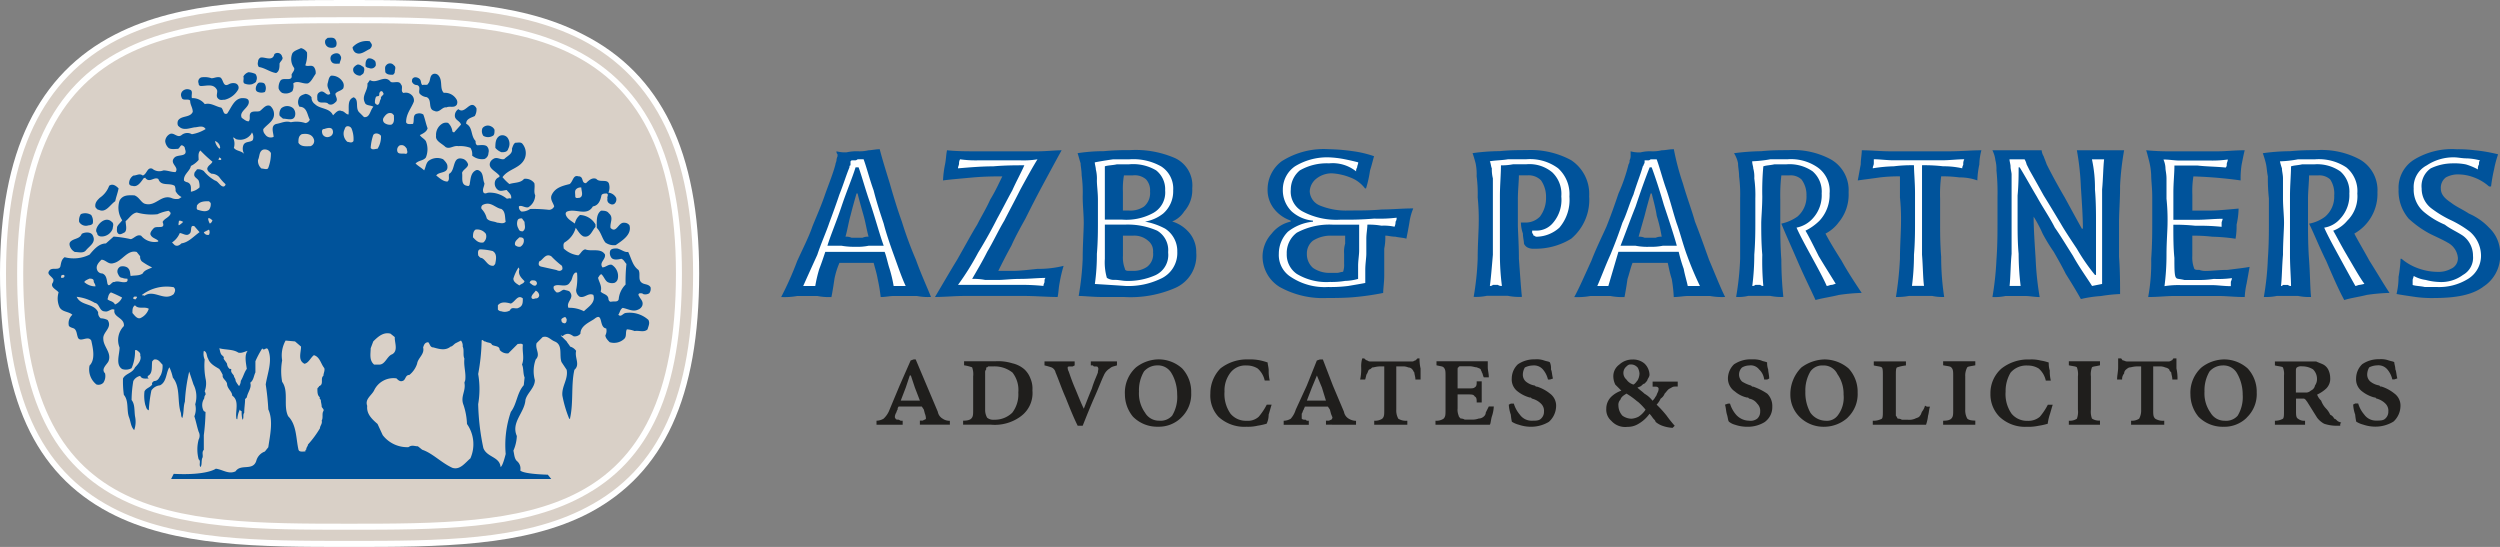 <svg xmlns="http://www.w3.org/2000/svg" width="238.869" height="52.26" viewBox="0 0 238.869 52.26"><rect x="0" y="0" width="238.869" height="52.26" fill="#808080" stroke="none"/><defs><style>.a{fill:#fff;}.b{fill:#00539b;}.c{fill:#1f1e1c;}.d{fill:#d9d0c7;}</style></defs><g transform="translate(74.639 14.259)"><g transform="translate(1.633 0.48)"><path class="a" d="M305.712,1014.781l-.48-.1h-1.056l-.384.1v-.288a19.543,19.543,0,0,0-.768-2.977l-.288-.1h-2.3a26.039,26.039,0,0,0-2.689.1c-.288.96-.672,2.017-.864,2.977l-.1.192h-1.345l-.48.1.192-.576c.768-1.537,1.825-4.13,2.5-5.955.576-1.633,1.44-3.938,1.921-5.282,0-.1.1-.288.1-.384v-.288l.1-.192h.288a4.147,4.147,0,0,1,.48-.1h.576l.288-.1.1.288a20.958,20.958,0,0,1,.672,2.209c.384,1.345.864,2.881,1.248,3.938a52.656,52.656,0,0,0,2.113,5.859Zm-3.073-4.514c-.576-1.921-1.537-4.8-2.017-6.531l-.384.96c-.672,1.729-1.537,4.034-2.017,5.571h4.418Zm16.327,2.977-.1.384a1.216,1.216,0,0,0-.1.576l-.1.48h-.288c-1.537,0-3.65-.1-4.514-.1s-2.113.1-3.361.1h-.864l.384-.48c.96-1.441,2.785-4.706,3.65-6.435.864-1.441,1.729-3.266,2.4-4.61-1.441.1-3.746.1-5.763.288h-.48l.1-.384c0-.288.1-.576.1-.769l.1-.288h.288c1.152.1,2.4.1,3.746.1,1.056,0,2.3-.1,3.265-.1h.96l-.288.48c-.672,1.153-1.729,3.073-2.5,4.514-.288.48-.48.96-.672,1.345-1.056,1.921-2.113,3.746-2.785,5.09h1.921a34.711,34.711,0,0,0,4.418-.192Zm7.3,1.441a29.147,29.147,0,0,1-2.977-.192H323v-.288a57,57,0,0,0,.288-5.859c0-1.441-.1-2.977-.1-3.938a8.113,8.113,0,0,0-.192-1.825l-.1-.288.288-.1a21.677,21.677,0,0,1,3.361-.288c3.746,0,4.514,1.825,4.514,3.361a3.253,3.253,0,0,1-1.825,2.977,3.038,3.038,0,0,1,2.209,2.881C331.452,1012.765,330.587,1014.686,326.265,1014.686Zm.288-11.621a15.776,15.776,0,0,0-2.017.192v4.418h1.345c2.689,0,3.841-.672,3.841-2.4C329.723,1004.217,329.339,1003.065,326.553,1003.065Zm-.384,5.762a10.453,10.453,0,0,0-1.633.1c0,1.537,0,3.938.1,4.514.288,0,.961.1,1.633.1,2.593,0,3.746-.672,3.746-2.3C330.011,1010.075,329.531,1008.827,326.169,1008.827Zm26.315-1.248v.384a.577.577,0,0,0-.1.384c-.1.192-.1.288-.192.48v.288l-.288-.1a17.061,17.061,0,0,0-2.3-.1c0,.48-.1,1.344-.1,2.4a9.34,9.34,0,0,1-.1,1.536v1.537l-.288.1a19.172,19.172,0,0,1-3.553.384c-2.4,0-5.09-.961-5.09-3.554a3.435,3.435,0,0,1,2.5-3.169,3.124,3.124,0,0,1-2.017-2.977c0-2.017,1.825-3.362,4.61-3.362a9.676,9.676,0,0,1,2.977.48l.288.1-.1.288a.726.726,0,0,1-.1.384,4.139,4.139,0,0,0-.1.48l-.1.384-.384-.288a4.99,4.99,0,0,0-2.4-.672c-2.113,0-3.361.865-3.361,2.209,0,1.152.48,2.5,4.514,2.5,2.5,0,4.13,0,5.282-.1Zm-6.435,1.248c-2.689,0-4.13.865-4.13,2.5,0,1.44,1.44,2.4,3.841,2.4a8.408,8.408,0,0,0,2.305-.288,1.427,1.427,0,0,0,.1-.672v-1.729a4.687,4.687,0,0,0,.1-1.248v-.96Zm19.5,1.153c-.384,0-.672-.1-.672-.384l-.1-.1v-.768l.384.1h.288c.96,0,2.113-.768,2.113-2.977,0-1.825-1.056-2.785-3.073-2.785-.576,0-1.441.1-2.113.1,0,1.633-.1,4.13-.1,5.282,0,1.345,0,4.514.192,5.859l.1.384h-1.921l.1-.384c.192-1.249.288-4.61.288-5.955,0-1.441,0-3.266-.1-4.226a5.449,5.449,0,0,0-.192-1.537l-.1-.384h.384a21.01,21.01,0,0,1,3.458-.288c2.881,0,4.514,1.441,4.514,3.938C369,1008.731,367.275,1009.98,365.546,1009.98Zm16.039,4.8-.577-.1h-1.056l-.288.1-.1-.288a19.535,19.535,0,0,0-.768-2.977l-.192-.1H376.3a24.246,24.246,0,0,0-2.689.1c-.384.96-.672,2.017-.96,2.977v.192h-1.345l-.576.1.288-.576c.768-1.537,1.729-4.13,2.4-5.955.576-1.633,1.44-3.938,1.921-5.282a.578.578,0,0,0,.1-.384c0-.1.1-.192.1-.288v-.192h.288c.192,0,.288-.1.48-.1h.672l.288-.1.1.288c.192.576.384,1.345.672,2.209.385,1.345.865,2.881,1.153,3.938a52.856,52.856,0,0,0,2.209,5.859Zm-3.073-4.514c-.576-1.921-1.537-4.8-2.113-6.531l-.384.96c-.672,1.729-1.44,4.034-2.017,5.571h4.514Zm16.135,4.226h-.48a2.975,2.975,0,0,1-.768.192l-.288.1-.192-.192c-.288-.576-.672-1.344-1.153-2.209-.672-1.248-1.345-2.593-1.729-3.361l-.192-.384.384-.1a2.822,2.822,0,0,0,2.113-2.977c0-1.633-.96-2.5-2.977-2.5a10.788,10.788,0,0,0-1.921.192c-.1,1.632-.1,4.13-.1,5.186v.48c0,1.44,0,4.226.1,5.378l.1.384h-1.824l.1-.384c.192-1.249.288-4.61.288-5.955,0-1.441-.1-3.266-.1-4.226a5.438,5.438,0,0,0-.192-1.537l-.1-.288.288-.1a23.784,23.784,0,0,1,3.362-.288c2.881,0,4.418,1.345,4.418,3.649a3.907,3.907,0,0,1-2.209,3.65c.672,1.249,1.921,3.554,2.785,4.8Zm12.1-12.485-.1.384a2.119,2.119,0,0,0-.1.768l-.1.384-.288-.1a16.964,16.964,0,0,0-3.554-.288v5.09a59.492,59.492,0,0,0,.288,6.051v.48l-.384-.1h-1.057l-.384.1v-.384a59.491,59.491,0,0,0,.288-6.05c0-1.441-.1-3.842-.1-5.186-1.441.1-2.689.192-3.553.288l-.48.1.1-.672c0-.192.1-.384.1-.576v-.288h.288c.96,0,2.593.1,4.226.1,1.537,0,2.977-.1,4.418-.1Zm13.35-.1v.384a46.061,46.061,0,0,0-.288,5.955v5.955l.1.288h-.288c-.288.1-.576.1-.96.192l-.288.1-.1-.192c-1.056-1.633-2.689-4.226-3.553-5.666s-2.017-3.362-2.881-4.9v1.633c0,1.056,0,2.017,0,2.785,0,.672,0,4.034.192,5.955l.1.384-.48-.1h-.961l-.384.1v-.384a57.561,57.561,0,0,0,.288-5.955c0-1.152,0-3.554-.1-4.706a4.45,4.45,0,0,0-.192-1.345l-.1-.48.48.1h1.729v.192a11.256,11.256,0,0,1,.48,1.056c.672,1.153,1.633,2.881,2.977,4.994.768,1.249,1.825,2.881,2.689,4.226v-4.226a42.551,42.551,0,0,0-.288-5.859l-.1-.48.385.1h1.152Zm12.293,11.333-.192.48c0,.192-.1.384-.1.576l-.1.384h-.288c-1.153,0-2.209-.1-3.169-.1-.864,0-2.113,0-3.074.1h-.384l.1-.384c.1-1.249.192-4.61.192-5.955,0-1.441,0-3.361-.1-4.226a6.546,6.546,0,0,0-.192-1.729l-.1-.384h.48c.96,0,2.017.1,3.073.1.96,0,1.633,0,2.977-.1h.384l-.1.384c0,.192-.1.48-.1.672l-.1.384h-.288c-1.729-.192-3.745-.288-4.61-.288,0,1.441,0,3.266-.1,4.61,1.057,0,2.882-.1,4.418-.192h.384l-.1.48a1.429,1.429,0,0,1-.1.576v.384h-.288c-1.44-.1-3.265-.1-4.322-.1a43.04,43.04,0,0,0,.192,4.514,10.482,10.482,0,0,0,1.825.1c.865,0,2.209-.1,3.265-.192Zm12.773,1.249h-.576a2.266,2.266,0,0,1-.769.192l-.288.1-.1-.192c-.288-.576-.769-1.44-1.248-2.3-.672-1.249-1.345-2.5-1.729-3.266l-.1-.384.288-.1a2.807,2.807,0,0,0,2.209-2.977c0-1.633-.96-2.5-3.073-2.5a11.806,11.806,0,0,0-1.921.192c0,1.632-.1,4.034-.1,5.186v.48a47.727,47.727,0,0,0,.192,5.378v.384h-1.729v-.384c.192-1.249.288-4.61.288-5.955,0-1.441,0-3.266-.1-4.226a6.028,6.028,0,0,0-.192-1.537l-.1-.288.384-.1a21.68,21.68,0,0,1,3.362-.288c2.881,0,4.417,1.345,4.417,3.649a3.906,3.906,0,0,1-2.209,3.65,41.175,41.175,0,0,0,2.785,4.8Zm6.339.384a10.26,10.26,0,0,1-2.4-.288l-.288-.1v-.192c0-.192.1-.384.1-.576v-.384l.1-.48.48.288a5.335,5.335,0,0,0,2.209.48c1.345,0,2.977-.384,2.977-2.113,0-1.249-1.153-1.921-2.113-2.4a2.112,2.112,0,0,1-.48-.288.724.724,0,0,1-.384-.192c-1.249-.672-2.689-1.537-2.689-3.553,0-1.536,1.057-3.265,4.13-3.265a8.891,8.891,0,0,1,2.593.288l.288.1-.1.288a1.807,1.807,0,0,0-.192.768l-.1.48-.384-.288a5.007,5.007,0,0,0-2.209-.48c-1.249,0-2.689.384-2.689,2.113,0,1.248,1.056,1.921,2.113,2.5a1.626,1.626,0,0,0,.48.192,2.111,2.111,0,0,0,.48.288c1.056.576,2.593,1.441,2.593,3.361C456.016,1013.533,454.288,1014.878,451.5,1014.878Z" transform="translate(-294.956 -1001.816)"/></g><path class="b" d="M302.079,1014.12H299.87c-.384,0-.768.1-1.248.1a16.07,16.07,0,0,0-.288-1.729c-.1-.576-.288-1.153-.384-1.537h-3.266a7.212,7.212,0,0,0-.48,1.537q-.144,1.008-.288,1.729a5.489,5.489,0,0,1-1.345-.1h-1.921a6.827,6.827,0,0,1-1.537.1,30.476,30.476,0,0,0,1.537-3.457c.576-1.248,1.153-2.4,1.441-3.265.384-.961.864-2.017,1.248-3.17.384-1.056.768-2.017.961-2.785,0-.1.1-.288.1-.384a.992.992,0,0,1,.1-.384v-.192a.353.353,0,0,1-.1-.288,3.265,3.265,0,0,0,.96.1,4.3,4.3,0,0,1,1.153-.1,3.61,3.61,0,0,0,.961-.1c.288,0,.672-.1,1.056-.1.192.768.576,2.017.961,3.265.384,1.345.768,2.593,1.153,3.649a36.408,36.408,0,0,0,1.345,3.65c.48,1.344,1.056,2.593,1.44,3.553A5.49,5.49,0,0,1,302.079,1014.12Zm-2.209-3.938c-.384-1.056-.768-2.209-.96-2.977-.288-.864-.672-2.017-.96-3.169-.384-1.056-.672-2.209-.96-2.977h-.576a.353.353,0,0,1-.288.1h-.288l-.1.1v.384c-.1,0-.1.1-.1.192-.288.672-.576,1.632-.961,2.593-.288.864-.672,1.921-.96,2.689-.288.864-.769,1.921-1.153,3.073-.48,1.056-.96,2.113-1.345,2.977h1.152a13.173,13.173,0,0,1,.384-1.633c.192-.48.384-1.056.576-1.632h5.666c.192.48.288,1.056.48,1.632a13.087,13.087,0,0,1,.384,1.633h1.153C300.639,1012.391,300.255,1011.239,299.87,1010.182Zm-2.4-.864a5.077,5.077,0,0,1-1.248.1,6.808,6.808,0,0,1-1.345-.1h-1.345c.288-.961.864-2.305,1.345-3.746s1.056-2.785,1.345-3.746h.288c.288.768.672,2.209,1.153,3.553.48,1.441.864,2.881,1.248,3.938Zm-.48-2.881c-.192-.672-.384-1.345-.576-2.113h-.1c-.192.672-.384,1.345-.576,2.113-.192.672-.288,1.345-.48,2.017a1.221,1.221,0,0,1,.576.1h1.056a1.22,1.22,0,0,1,.576-.1C297.277,1007.781,297.182,1007.109,296.989,1006.437Zm18.728,6.435c-.1.48-.1.961-.192,1.344-.961,0-2.113-.1-3.265-.1h-5.57c-.96,0-2.017.1-2.881.1.576-.96,1.345-2.3,2.113-3.553.768-1.345,1.44-2.593,1.921-3.362.384-.768.865-1.537,1.248-2.4.48-.768.864-1.633,1.153-2.209-.576,0-1.633,0-2.785.1-1.056.1-2.209.192-2.881.288a9.558,9.558,0,0,1,.192-1.537c.1-.48.1-.961.192-1.345.96.1,1.921.1,2.977.1h5.57c.961,0,1.729-.1,2.4-.1-.48.864-1.152,2.113-1.825,3.361s-1.248,2.4-1.633,3.169c-.48.864-.961,1.729-1.345,2.593-.48.864-.864,1.633-1.248,2.4H311.3c.576,0,1.44-.1,2.3-.192a9.9,9.9,0,0,0,2.5-.288A13.129,13.129,0,0,0,315.717,1012.872Zm-3.746-.384c-.864,0-1.633.1-2.113.1H308.61a5.493,5.493,0,0,0-1.249-.1c.384-.673.961-1.633,1.441-2.593.576-.961,1.056-2.017,1.633-2.977.384-.768.96-1.825,1.537-2.977.576-1.056,1.153-2.113,1.633-2.881a8.272,8.272,0,0,1-1.633.1h-4.034a10.431,10.431,0,0,1-1.729-.1.728.728,0,0,0-.1.384c0,.192-.1.288-.1.48,1.153-.1,2.305-.192,3.362-.192,1.152-.1,2.209-.1,2.977-.1-.288.672-.768,1.537-1.152,2.4-.48.864-.96,1.825-1.441,2.689-.384.769-1.056,2.017-1.825,3.265a25.109,25.109,0,0,1-1.921,3.074h5.667a20.95,20.95,0,0,1,2.5.1c0-.192.1-.288.1-.384,0-.192,0-.288.1-.384C313.7,1012.391,312.836,1012.487,311.972,1012.487Zm14.79.864a10.66,10.66,0,0,1-4.9.864h-2.113c-.864,0-1.729-.1-2.209-.1a26.687,26.687,0,0,0,.384-3.553c0-1.345.1-2.689.1-3.457s-.1-1.633-.1-2.5a12.263,12.263,0,0,0-.1-2.017c0-.48-.1-.864-.1-1.153-.1-.288-.192-.672-.288-.961a16.534,16.534,0,0,1,2.5-.192,24.388,24.388,0,0,1,2.5-.1,9.419,9.419,0,0,1,4.322.768,2.875,2.875,0,0,1,1.633,2.881,3.073,3.073,0,0,1-.768,2.209,2.414,2.414,0,0,1-1.152.96,3.361,3.361,0,0,1,1.44.864,2.873,2.873,0,0,1,.864,2.113A3.38,3.38,0,0,1,326.762,1013.352Zm-.96-5.666a6.593,6.593,0,0,0-1.921-.672,3.847,3.847,0,0,0,1.729-.768,2.811,2.811,0,0,0,.96-2.209,2.515,2.515,0,0,0-1.152-2.3,5.41,5.41,0,0,0-3.073-.672h-1.537q-1.008.144-1.729.288c0,.192.1.48.1.672a3.6,3.6,0,0,1,.1,1.056c0,.48.1,1.152.1,1.825v2.209c0,.672,0,1.825-.1,2.977a20.277,20.277,0,0,1-.192,2.881,383.435,383.435,0,0,1,2.977.192,7.1,7.1,0,0,0,3.265-.672,2.691,2.691,0,0,0,1.633-2.593A2.553,2.553,0,0,0,325.8,1007.685Zm-1.248-1.441a5.345,5.345,0,0,1-2.881.576h-1.633v-5.09c.288-.1.768-.1,1.152-.192h1.153a4.3,4.3,0,0,1,2.593.576,2.29,2.29,0,0,1,.864,1.921A2.234,2.234,0,0,1,324.553,1006.245Zm.384,5.858a6.411,6.411,0,0,1-2.881.576c-.288,0-.672-.1-1.056-.1a1.241,1.241,0,0,1-.768-.192,5.357,5.357,0,0,1-.192-1.825V1007.3h1.921a7.018,7.018,0,0,1,3.073.576,2.157,2.157,0,0,1,1.056,2.017v.1A2.117,2.117,0,0,1,324.937,1012.1Zm-.96-9.124a1.629,1.629,0,0,0-1.248-.384h-.864a7.276,7.276,0,0,0-.1,1.537v1.825h.576a2.317,2.317,0,0,0,1.441-.384,1.686,1.686,0,0,0,.576-1.441A1.531,1.531,0,0,0,323.977,1002.979Zm.672,6.915a1.24,1.24,0,0,0-.48-1.057,1.987,1.987,0,0,0-1.44-.48h-.961v1.921a2.963,2.963,0,0,0,.192,1.248c0,.1.1.192.288.192h.384a2.315,2.315,0,0,0,1.441-.384,1.5,1.5,0,0,0,.576-1.345Zm24.49-2.785c-.1.576-.192,1.057-.288,1.537-.288-.1-.672-.1-1.056-.192-.384,0-.672-.1-.961-.1a5.085,5.085,0,0,1-.1,1.248v1.153c0,.288,0,.864,0,1.441s-.1,1.248-.1,1.633c-.48.1-1.537.288-2.593.384-.961.1-2.113.1-2.785.1a8.472,8.472,0,0,1-4.514-1.056,3.42,3.42,0,0,1-1.633-2.977,3.24,3.24,0,0,1,.864-2.113,3.146,3.146,0,0,1,1.825-1.153v-.1a3.412,3.412,0,0,1-1.537-1.057,2.891,2.891,0,0,1-.672-1.921,3.354,3.354,0,0,1,1.345-2.689,7.511,7.511,0,0,1,4.514-1.153,18.677,18.677,0,0,1,2.3.192,10.367,10.367,0,0,1,2.017.48c-.1.288-.192.768-.384,1.344a11.187,11.187,0,0,1-.384,1.729h-.1a3.139,3.139,0,0,0-1.44-1.056,5.61,5.61,0,0,0-1.729-.384,2.358,2.358,0,0,0-1.44.48,1.641,1.641,0,0,0-.672,1.248,1.547,1.547,0,0,0,.96,1.345,6.589,6.589,0,0,0,2.785.48c1.153,0,2.113,0,3.169-.1.96,0,1.921-.1,2.977-.1A5.511,5.511,0,0,0,349.139,1007.109Zm-3.361-.384a30.873,30.873,0,0,1-3.169.1,6.877,6.877,0,0,1-3.649-.768,2.138,2.138,0,0,1-1.153-2.113,2.366,2.366,0,0,1,.864-1.825,5.145,5.145,0,0,1,2.785-.672,3.586,3.586,0,0,1,2.593.768.577.577,0,0,1,.1-.384c0-.192.1-.288.1-.48-.384-.1-.768-.192-1.249-.288a9.471,9.471,0,0,0-1.632-.192,5.911,5.911,0,0,0-3.169.864,2.691,2.691,0,0,0-1.153,2.209,2.824,2.824,0,0,0,.864,2.113,3.523,3.523,0,0,0,2.017.864v.1a4.545,4.545,0,0,0-2.4.96,2.98,2.98,0,0,0-.864,2.113,2.465,2.465,0,0,0,1.153,2.209,5.817,5.817,0,0,0,3.554.96,13.516,13.516,0,0,0,1.921-.1c.576-.1,1.152-.192,1.632-.288v-1.249c0-.576.1-1.153.1-1.537v-1.441c0-.48.1-.96.1-1.345a6.817,6.817,0,0,1,1.345.1,4.678,4.678,0,0,1,1.248.1,1.044,1.044,0,0,0,.1-.48.578.578,0,0,0,.1-.384A13.547,13.547,0,0,1,345.778,1006.725Zm-1.44.576v1.248c0,.48,0,.961,0,1.248,0,.384-.1.961-.1,1.441v1.249a4.877,4.877,0,0,1-1.249.192,7.774,7.774,0,0,1-1.44.1,5.481,5.481,0,0,1-3.169-.768,2.242,2.242,0,0,1-.961-1.921,2.413,2.413,0,0,1,.961-2.017,6.581,6.581,0,0,1,3.457-.768h2.5Zm-1.345,1.056h-1.249a3.181,3.181,0,0,0-1.825.48,1.549,1.549,0,0,0-.576,1.249,1.745,1.745,0,0,0,.576,1.345,2.75,2.75,0,0,0,1.633.48h.672c.192,0,.384-.1.576-.1a1.87,1.87,0,0,0,.1-.768v-.96a2.682,2.682,0,0,1,.1-.961v-.768Zm21.609.288a6.5,6.5,0,0,1-3.457.96h-.1a1.221,1.221,0,0,1-.576-.1.749.749,0,0,1-.384-.384c0-.288-.1-.576-.1-.96a3.449,3.449,0,0,1-.192-1.057h.48a1.9,1.9,0,0,0,1.345-.576,2.932,2.932,0,0,0,.576-1.825,2.746,2.746,0,0,0-.48-1.633,1.659,1.659,0,0,0-1.248-.48h-.864c0,.576-.1,1.44-.1,2.3v2.4c0,.576.1,1.921.1,3.265.1,1.345.192,2.785.288,3.649a5.49,5.49,0,0,1-1.345-.1h-2.017a5.07,5.07,0,0,1-1.249.1,26.586,26.586,0,0,0,.384-3.649c0-1.345.1-2.689.1-3.457a20.87,20.87,0,0,0-.1-2.4,12.882,12.882,0,0,0-.1-2.017,5.081,5.081,0,0,0-.1-1.248c-.1-.384-.192-.672-.288-.961a19.171,19.171,0,0,1,2.593-.192c.96-.1,1.921-.1,2.593-.1a8.1,8.1,0,0,1,4.226.96,3.864,3.864,0,0,1,1.729,3.457A4.856,4.856,0,0,1,364.6,1008.646Zm-1.248-6.723a4.5,4.5,0,0,0-3.073-.864h-1.729c-.576.1-1.248.1-1.729.192.1.192.1.48.192.672a3.6,3.6,0,0,0,.1.961v7.3c-.1,1.153-.192,2.305-.288,2.977a.354.354,0,0,0,.288-.1h.48a.58.58,0,0,0,.384.1,23.139,23.139,0,0,1-.192-2.977v-5.57c0-1.056.1-2.113.1-2.977a5.523,5.523,0,0,0,1.152-.1h1.249a3.4,3.4,0,0,1,2.5.768,2.836,2.836,0,0,1,.864,2.3,3.362,3.362,0,0,1-.768,2.5,2.028,2.028,0,0,1-1.633.768h-.384v.192c0,.1.1.1.1.192a.094.094,0,0,0,.1.1.352.352,0,0,0,.288.1,3.341,3.341,0,0,0,2.113-.864,4.072,4.072,0,0,0,.96-2.977A3.328,3.328,0,0,0,363.354,1001.923Zm14.5,12.2h-2.113c-.384,0-.864.1-1.344.1a13.526,13.526,0,0,0-.192-1.729c-.192-.576-.288-1.153-.384-1.537H370.46c-.192.48-.288.961-.48,1.537q-.144,1.008-.288,1.729a5.9,5.9,0,0,1-1.344-.1h-1.921a6.829,6.829,0,0,1-1.537.1c.48-.864,1.056-2.209,1.633-3.457.48-1.248,1.056-2.4,1.441-3.265q.576-1.441,1.152-3.17a16.112,16.112,0,0,0,.961-2.785.577.577,0,0,0,.1-.384.958.958,0,0,0,.1-.384v-.48a2.958,2.958,0,0,0,.96.1,3.6,3.6,0,0,1,1.056-.1,3.609,3.609,0,0,0,.961-.1c.384,0,.672-.1,1.153-.1a24.171,24.171,0,0,0,.864,3.265c.384,1.345.864,2.593,1.153,3.649.384.96.864,2.305,1.345,3.65.576,1.344,1.056,2.593,1.537,3.553A6.351,6.351,0,0,1,377.856,1014.12Zm-2.209-3.938c-.384-1.056-.672-2.209-.96-2.977-.288-.864-.577-2.017-.961-3.169-.384-1.056-.672-2.209-.96-2.977h-.576a.353.353,0,0,1-.288.1h-.288v.192c0,.1-.1.192-.1.288a.336.336,0,0,0-.1.192c-.192.672-.576,1.632-.864,2.593-.384.864-.672,1.921-1.056,2.689-.288.864-.672,1.921-1.153,3.073-.48,1.056-.864,2.113-1.248,2.977h1.056a8161.956,8161.956,0,0,1,.961-3.265h5.762a14.748,14.748,0,0,0,.48,1.632c.1.576.288,1.153.384,1.633H376.9A31.191,31.191,0,0,1,375.647,1010.182Zm-2.3-.864a5.48,5.48,0,0,1-1.249.1,5.909,5.909,0,0,1-1.345-.1h-1.44c.384-.961.864-2.305,1.44-3.746.48-1.441.961-2.785,1.345-3.746h.192c.288.768.769,2.209,1.153,3.553.48,1.441.961,2.881,1.249,3.938Zm-.576-2.881c-.1-.672-.288-1.345-.48-2.113h-.1c-.192.672-.384,1.345-.576,2.113l-.576,2.017a1.221,1.221,0,0,1,.576.1h1.056a1.223,1.223,0,0,1,.577-.1A15.389,15.389,0,0,0,372.766,1006.437Zm17.383,7.587c-.768.192-1.537.288-2.209.48-.48-1.057-1.152-2.4-1.729-3.746s-1.152-2.593-1.537-3.554a4.162,4.162,0,0,0,1.537-.672,2.5,2.5,0,0,0,.864-2.017,2.444,2.444,0,0,0-.48-1.537,1.532,1.532,0,0,0-1.153-.384h-.768a17,17,0,0,0-.1,2.3v2.4c0,.672,0,2.017.1,3.362a34.312,34.312,0,0,0,.192,3.553,5.069,5.069,0,0,1-1.248-.1h-2.113a3.952,3.952,0,0,1-1.152.1,26.643,26.643,0,0,0,.384-3.649V1004.8a13.549,13.549,0,0,0-.1-2.113c0-.48-.1-.864-.1-1.248a2.87,2.87,0,0,0-.385-.961,21.951,21.951,0,0,1,2.593-.192c.961-.1,1.921-.1,2.593-.1a7.6,7.6,0,0,1,4.033.864,3.378,3.378,0,0,1,1.729,3.169,4.144,4.144,0,0,1-.96,2.881,3.563,3.563,0,0,1-1.248,1.057c.288.576.864,1.537,1.537,2.593.576,1.056,1.345,2.209,1.921,3.074A18.735,18.735,0,0,0,390.149,1014.024Zm-1.921-3.746c-.48-.96-.961-1.921-1.249-2.4a5.08,5.08,0,0,0,1.345-.96,3.616,3.616,0,0,0,.96-2.593,2.744,2.744,0,0,0-1.152-2.5,4.457,4.457,0,0,0-2.881-.769h-1.633a11.865,11.865,0,0,1-1.729.192c0,.288.1.48.1.672a2.966,2.966,0,0,1,.1.961,11.63,11.63,0,0,1,.1,1.921v2.305c0,.672,0,1.825-.1,3.073a23.019,23.019,0,0,1-.192,2.977.354.354,0,0,0,.288-.1h.48a.354.354,0,0,0,.288.1,26.212,26.212,0,0,1-.1-2.977c-.1-1.152-.1-2.3-.1-2.977,0-.576.1-1.537.1-2.593a26.153,26.153,0,0,1,.1-2.881c.288-.1.672-.1,1.057-.192h1.153a3.863,3.863,0,0,1,2.5.672,2.551,2.551,0,0,1,.865,2.113,3.265,3.265,0,0,1-.865,2.4,2.807,2.807,0,0,1-1.537.864c.288.672.864,1.729,1.441,2.785s1.153,2.113,1.441,2.785c.192,0,.288-.1.48-.1.1,0,.288-.1.385-.1C389.476,1012.3,388.8,1011.239,388.228,1010.278Zm15.366-8.74a8.419,8.419,0,0,0-.192,1.537,5.024,5.024,0,0,0-1.729-.288,11.642,11.642,0,0,0-1.729-.1,12.958,12.958,0,0,0-.1,2.113v2.305c0,.864,0,2.017.1,3.265a25.878,25.878,0,0,0,.288,3.842,4.67,4.67,0,0,1-1.152-.1h-2.209a5.9,5.9,0,0,1-1.249.1,32.8,32.8,0,0,0,.385-3.649c0-1.248.1-2.593.1-3.457a20.106,20.106,0,0,0-.1-2.4v-2.017a14.932,14.932,0,0,0-1.921.1c-.672.1-1.44.192-2.113.288.1-.48.192-1.056.288-1.537,0-.48.1-.961.1-1.345.864,0,1.825.1,2.689.1h5.667c1.056,0,2.113-.1,3.073-.1A5.674,5.674,0,0,0,403.595,1001.539Zm-3.554-.384h-4.61c-.672,0-1.345-.1-1.921-.1v.384c0,.192-.1.288-.1.48a14.357,14.357,0,0,1,2.017-.192,13.509,13.509,0,0,1,1.921-.1c0,.672.1,1.633.1,2.689v2.785c0,.768,0,1.921-.1,3.073a23.182,23.182,0,0,1-.192,2.977h1.152c-.1-.672-.1-1.825-.192-2.977v-8.548a15.561,15.561,0,0,1,2.017.1,8.12,8.12,0,0,1,1.825.192c0-.192.1-.288.1-.384a.866.866,0,0,1,.1-.48C401.482,1001.058,400.714,1001.154,400.041,1001.154Zm17,2.5c0,1.249-.1,2.5-.1,3.362v3.361c.1,1.345.1,2.785.1,3.554a14.838,14.838,0,0,0-1.825.192,11.516,11.516,0,0,0-1.921.288c-.48-.864-.96-1.633-1.44-2.4-.384-.768-.768-1.44-1.153-2.112a16.707,16.707,0,0,1-1.056-1.729,12.653,12.653,0,0,0-.865-1.633c0,1.153.1,2.593.192,4.034a28.481,28.481,0,0,0,.384,3.649c-.48,0-.96-.1-1.344-.1h-1.921a5.067,5.067,0,0,1-1.248.1,28.685,28.685,0,0,0,.384-3.553c.1-1.345.1-2.689.1-3.458v-2.5a20.9,20.9,0,0,0-.1-2.593,3.264,3.264,0,0,0-.1-.96,2.814,2.814,0,0,0-.288-.96h4.706a1.37,1.37,0,0,0,.192.576c.1.288.192.48.288.768q.72,1.44,1.729,3.169c.576,1.056,1.153,2.113,1.633,2.977h.1c0-1.057-.1-2.593-.192-3.938a24.925,24.925,0,0,0-.384-3.554h4.514A26.9,26.9,0,0,0,417.04,1003.651Zm-1.536-2.593h-1.153a12.7,12.7,0,0,1,.288,2.881c.1,1.152.1,2.3.1,3.073v5.09h-.1a18.674,18.674,0,0,1-1.729-2.5c-.576-.864-1.153-1.729-1.537-2.4-.577-.96-1.153-1.921-1.633-2.689-.48-.865-.961-1.729-1.345-2.4l-.288-.576a1.621,1.621,0,0,0-.192-.48h-1.441c0,.192.1.48.1.672,0,.288.1.576.1.768v7.587c-.1,1.056-.1,2.209-.192,3.073h1.056a26.159,26.159,0,0,1-.192-3.073c-.1-1.056-.1-2.209-.1-2.881v-2.689c.1-1.057.1-2.017.1-2.689h.1c.48.768,1.057,1.824,1.633,2.785.577,1.056,1.249,2.017,1.729,2.977.48.672,1.057,1.633,1.729,2.689.576,1.056,1.345,2.113,1.825,2.881a571.98,571.98,0,0,0,.96-.192c0-.768,0-1.921,0-3.073v-2.882c0-.864,0-1.921,0-3.073.1-1.056.1-2.113.192-2.881Zm13.638,11.813a7.528,7.528,0,0,0-.192,1.344c-.96,0-1.729-.1-2.5-.1h-4.226c-.769,0-1.537.1-2.5.1a18,18,0,0,0,.288-3.649c.1-1.345.1-2.689.1-3.457v-2.5c0-.768-.1-1.537-.1-2.017a6.493,6.493,0,0,0-.192-1.345c-.1-.384-.192-.769-.288-1.056a23.443,23.443,0,0,0,2.593.1h4.322c.672,0,1.537-.1,2.5-.1-.1.384-.192.864-.288,1.345a8.248,8.248,0,0,0-.1,1.537,41.88,41.88,0,0,0-4.514-.384,8.815,8.815,0,0,0-.1,1.729v1.537h1.729c.672,0,1.633-.1,2.689-.192a7.474,7.474,0,0,1-.192,1.537,6.8,6.8,0,0,1-.1,1.345,17.132,17.132,0,0,0-2.209-.192,14.928,14.928,0,0,0-1.921-.1v1.921a2.962,2.962,0,0,0,.192,1.248c.1.1.192.1.48.1a1.637,1.637,0,0,0,.672.1c.48,0,1.248-.1,2.017-.1.768-.1,1.632-.192,2.113-.288C429.334,1011.815,429.237,1012.391,429.142,1012.872Zm-3.169-.384a9.378,9.378,0,0,1-1.537.1h-1.248c-.384-.1-.768-.1-.768-.192-.192-.1-.192-.865-.192-1.921-.1-.96-.1-2.113-.1-3.169a18.679,18.679,0,0,1,2.113.1,20.818,20.818,0,0,1,2.5.1v-.384c0-.1.1-.288.1-.384-.769,0-1.633.1-2.5.1h-2.209v-2.593c0-.96.1-1.824.1-2.593h2.209c.865.1,1.825.1,2.689.192a.353.353,0,0,0,.1-.288c0-.192.1-.288.1-.48a10.459,10.459,0,0,1-1.632.1h-2.978c-.48,0-.961-.1-1.537-.1a2.266,2.266,0,0,1,.192.769c0,.288.1.576.1,1.056v1.921a19.275,19.275,0,0,1,.1,2.305c0,.672-.1,1.825-.1,3.073a23.082,23.082,0,0,1-.192,2.977,8.289,8.289,0,0,1,1.537-.1h2.977c.576,0,1.153.1,1.825.1v-.384c0-.1.1-.192.1-.384A9.865,9.865,0,0,1,425.972,1012.487Zm14.6,1.537c-.768.192-1.537.288-2.113.48-.576-1.057-1.152-2.4-1.729-3.746-.672-1.344-1.153-2.593-1.633-3.554a3.59,3.59,0,0,0,1.537-.672,2.5,2.5,0,0,0,.864-2.017,2.436,2.436,0,0,0-.385-1.537,1.53,1.53,0,0,0-1.152-.384H435.1c0,.672-.1,1.44-.1,2.3v2.4c0,.672,0,2.017.1,3.362s.1,2.689.192,3.553a5.067,5.067,0,0,1-1.248-.1h-2.017a5.069,5.069,0,0,1-1.249.1,26.646,26.646,0,0,0,.385-3.649c.1-1.345.1-2.689.1-3.457V1004.8a17.845,17.845,0,0,1-.1-2.113c-.1-.48-.1-.864-.193-1.248s-.192-.672-.288-.961a19.177,19.177,0,0,1,2.593-.192,24.388,24.388,0,0,1,2.5-.1,7.749,7.749,0,0,1,4.13.864,3.379,3.379,0,0,1,1.729,3.169,4.341,4.341,0,0,1-2.209,3.938c.288.576.864,1.537,1.441,2.593.672,1.056,1.345,2.209,1.921,3.074A18.729,18.729,0,0,0,440.57,1014.024Zm-1.825-3.746c-.576-.96-1.056-1.921-1.345-2.4a3.191,3.191,0,0,0,1.345-.96,3.252,3.252,0,0,0,.96-2.593,2.922,2.922,0,0,0-1.056-2.5,4.748,4.748,0,0,0-2.977-.769h-1.633a10.571,10.571,0,0,1-1.729.192,6.028,6.028,0,0,0,.192.672c0,.288.1.576.1.961v1.921c0,.769.1,1.633.1,2.305s-.1,1.825-.1,3.073c-.1,1.153-.1,2.305-.192,2.977.1,0,.1,0,.192-.1h.48a.354.354,0,0,0,.288.1c0-.672-.1-1.825-.1-2.977v-5.57c0-1.056.1-2.113.1-2.881.288-.1.672-.1,1.056-.192h1.152a3.864,3.864,0,0,1,2.5.672,2.551,2.551,0,0,1,.864,2.113,3.266,3.266,0,0,1-.864,2.4,2.53,2.53,0,0,1-1.537.864c.288.672.864,1.729,1.441,2.785s1.153,2.113,1.537,2.785c.1,0,.288-.1.384-.1a4.185,4.185,0,0,0,.48-.1C439.9,1012.3,439.322,1011.239,438.746,1010.278Zm12.965,2.977c-1.056.768-2.593,1.056-4.706,1.056a11.666,11.666,0,0,1-1.729-.1c-.672-.1-1.345-.192-1.824-.288a6.9,6.9,0,0,0,.192-1.633,11.9,11.9,0,0,0,.192-1.729h.1a5.035,5.035,0,0,0,1.729.96,5.438,5.438,0,0,0,1.729.288,2.4,2.4,0,0,0,1.248-.288,1.081,1.081,0,0,0,.672-1.056,1.808,1.808,0,0,0-.96-1.44c-.48-.288-1.153-.576-1.729-.864a9.7,9.7,0,0,1-2.017-1.441,4.057,4.057,0,0,1-.96-2.785,3.16,3.16,0,0,1,1.537-2.881,6.969,6.969,0,0,1,4.033-.96,12.3,12.3,0,0,1,1.729.1,15.089,15.089,0,0,1,2.209.384,9.8,9.8,0,0,0-.384,1.441,14.9,14.9,0,0,0-.288,1.632h-.192a4.432,4.432,0,0,0-1.44-.864,4.258,4.258,0,0,0-1.441-.288,2.4,2.4,0,0,0-1.248.288,1.239,1.239,0,0,0-.48,1.056c0,.576.384.96.961,1.345.48.384,1.153.672,1.729,1.056a5.854,5.854,0,0,1,1.921,1.345,3.364,3.364,0,0,1,1.057,2.5A3.519,3.519,0,0,1,451.711,1013.256Zm-1.248-5.282a10.2,10.2,0,0,0-1.921-1.152,10.388,10.388,0,0,1-1.729-1.056,2.363,2.363,0,0,1-.961-1.921,2.066,2.066,0,0,1,.864-1.921,4.889,4.889,0,0,1,2.113-.48,5.471,5.471,0,0,1,1.248.1,5.866,5.866,0,0,1,1.153.48.719.719,0,0,1,.1-.48c0-.192,0-.288.1-.384a5.615,5.615,0,0,0-1.248-.192c-.48,0-.864-.1-1.249-.1a4.593,4.593,0,0,0-2.593.768,2.328,2.328,0,0,0-1.248,2.209,2.789,2.789,0,0,0,1.056,2.305,7.859,7.859,0,0,0,1.921,1.152c.48.384,1.152.672,1.729,1.056a2.364,2.364,0,0,1,.96,1.921,1.883,1.883,0,0,1-.96,1.825,3.471,3.471,0,0,1-2.305.672,5.62,5.62,0,0,1-1.249-.192,3.234,3.234,0,0,1-1.152-.384c0,.1-.1.288-.1.384v.481c.288.1.768.1,1.152.192h1.153a5.232,5.232,0,0,0,2.977-.768,2.586,2.586,0,0,0,1.249-2.305A3.041,3.041,0,0,0,450.463,1007.973Z" transform="translate(-289.114 -1000.098)"/><g transform="translate(9.124 19.976)"><path class="c" d="M328.771,1077.914H325.89v-.384h.288c.1-.1.288-.1.288-.192a1.284,1.284,0,0,0-.1-.48l-.1-.384-.192-.288h-2.209a.352.352,0,0,0-.1.288c-.1.1-.1.288-.192.384-.1.288-.1.384,0,.48,0,.1.192.1.288.1l.192.1h.192v.384h-2.5v-.384a1.388,1.388,0,0,0,.672-.192,2.214,2.214,0,0,0,.576-.865l.96-2.3,1.056-2.4.288-.1h.192l1.056,2.5,1.057,2.5a.95.95,0,0,0,.48.672,1.119,1.119,0,0,0,.672.192v.384Zm-2.881-2.3-.48-1.248-.384-1.153h-.1l-.384,1.153-.48,1.248h1.825Zm9.6,1.537a4.175,4.175,0,0,1-2.785.768H330.02v-.384c.48,0,.672-.1.768-.192.192-.192.192-.384.192-.865V1073.3a1.894,1.894,0,0,0-.1-.864,4.335,4.335,0,0,0-.768-.192v-.384h2.977a4.492,4.492,0,0,1,1.633.192,2.615,2.615,0,0,1,1.152.576,2.263,2.263,0,0,1,.576.865,2.434,2.434,0,0,1,.192,1.153A2.744,2.744,0,0,1,335.494,1077.145Zm-.768-4.226a2.768,2.768,0,0,0-1.825-.576h-.48c-.1.1-.1.1-.192.1v.192a.353.353,0,0,0-.1.288v3.553a1.491,1.491,0,0,0,.192.769.919.919,0,0,0,.672.192,2.383,2.383,0,0,0,1.729-.672,2.868,2.868,0,0,0,.576-1.921A2.7,2.7,0,0,0,334.725,1072.92Zm9.988-.672c-.288.1-.48.1-.672.288a1.386,1.386,0,0,0-.576.672c-.192.384-.48,1.153-.864,2.017s-.768,1.824-1.152,2.785h-.48c-.384-.768-.768-1.729-1.152-2.689-.384-.864-.672-1.729-.961-2.4a.675.675,0,0,0-.384-.48,6.068,6.068,0,0,0-.672-.192v-.384h2.881v.384l-.192.1H340.3c-.192,0-.288,0-.288.1a.727.727,0,0,0,.1.384c.1.288.288.864.576,1.537s.576,1.44.864,2.017c.192-.48.48-1.249.769-1.921.192-.672.48-1.248.576-1.537,0-.192.1-.384,0-.48,0-.1-.1-.1-.384-.1l-.1-.1h-.192v-.384h2.5v.384Zm6.147,4.994a3.042,3.042,0,0,1-2.209.864,3.245,3.245,0,0,1-2.4-.96,3.355,3.355,0,0,1-.768-2.113,3.253,3.253,0,0,1,1.056-2.593,3.568,3.568,0,0,1,2.113-.768,3.361,3.361,0,0,1,2.3.864,3.272,3.272,0,0,1,.864,2.305A3.093,3.093,0,0,1,350.86,1077.241Zm-.864-4.13a1.49,1.49,0,0,0-1.441-.864,1.69,1.69,0,0,0-1.248.576,3.53,3.53,0,0,0-.48,1.921,3.151,3.151,0,0,0,.576,2.017,1.532,1.532,0,0,0,1.344.768,1.475,1.475,0,0,0,1.249-.48,3.435,3.435,0,0,0,.48-2.017A4.064,4.064,0,0,0,350,1073.112Zm9.508,2.882c-.1.288-.192.672-.288.96a1.921,1.921,0,0,1-.192.864,6.19,6.19,0,0,1-.864.192,3.948,3.948,0,0,1-1.056.1,3.635,3.635,0,0,1-2.689-.96,2.971,2.971,0,0,1-.768-2.209,3.411,3.411,0,0,1,.96-2.4,4.108,4.108,0,0,1,2.689-.864,4.687,4.687,0,0,1,1.153.1,6.139,6.139,0,0,1,.672.192c0,.192.1.48.1.768a3.6,3.6,0,0,0,.1.96h-.48a2.145,2.145,0,0,0-.672-1.152,1.936,1.936,0,0,0-1.056-.288,1.79,1.79,0,0,0-1.537.672,2.768,2.768,0,0,0-.576,1.825,3.263,3.263,0,0,0,.576,2.113,1.911,1.911,0,0,0,1.537.672,1.531,1.531,0,0,0,1.153-.384,6,6,0,0,0,.768-1.152h.48Zm8.068,1.92H364.69v-.384h.288c.192-.1.288-.1.288-.192.1-.1,0-.192-.1-.48l-.1-.384-.192-.288h-2.209c0,.1-.1.192-.1.288-.1.1-.1.288-.192.384v.48c.1.1.192.1.384.1l.1.1h.192v.384h-2.4v-.384a1.388,1.388,0,0,0,.672-.192,2.272,2.272,0,0,0,.48-.865l1.056-2.3.961-2.4.288-.1h.288l.96,2.5,1.056,2.5a.95.95,0,0,0,.48.672,1.387,1.387,0,0,0,.672.192v.384Zm-2.881-2.3-.384-1.248-.48-1.153-.48,1.153-.48,1.248h1.825Zm8.836-2.017h-.288c0-.288-.1-.48-.1-.672-.1-.1-.1-.192-.192-.288a.5.5,0,0,0-.384-.192,1.218,1.218,0,0,0-.576-.1h-.576v4.13a1.626,1.626,0,0,0,.192.865,1.383,1.383,0,0,0,.864.192v.384H369.3v-.384a1.241,1.241,0,0,0,.768-.192c.192-.192.192-.384.192-.865v-4.13h-.384c-.384,0-.576.1-.768.1-.1.1-.192.192-.288.192-.1.1-.1.192-.192.384-.1.1-.1.288-.192.576h-.48a4.667,4.667,0,0,0,.1-1.152,2.664,2.664,0,0,1,.1-.864h.192c.1.1.192.192.288.192a.42.42,0,0,0,.288.1h4.033c.1,0,.192-.1.288-.1l.192-.192h.192a3.972,3.972,0,0,0,.1.96v1.056Zm7.2,2.594a3.409,3.409,0,0,1-.192.96c-.1.384-.1.672-.192.768h-5.186v-.384a1.241,1.241,0,0,0,.768-.192c.192-.192.192-.384.192-.865V1073.3c0-.48,0-.672-.192-.864-.1-.1-.288-.1-.672-.192v-.384h4.9v.576c0,.288.1.576.1.96h-.48c-.1-.192-.1-.384-.192-.48,0-.1-.1-.192-.1-.288-.1-.1-.192-.1-.384-.192-.192,0-.384-.1-.672-.1h-.768c-.192,0-.288,0-.288.1-.1,0-.1.1-.1.288v1.729h.961c.384,0,.576,0,.672-.1.192-.1.192-.288.192-.576h.48v2.017h-.48c0-.288,0-.48-.192-.576-.1-.192-.288-.192-.672-.192h-.961v1.344a1.426,1.426,0,0,0,.1.672c0,.1.1.192.192.288a.725.725,0,0,1,.384.1h.576a1.874,1.874,0,0,0,.769-.1.733.733,0,0,0,.48-.192.5.5,0,0,0,.192-.384l.288-.576h.48Zm5.282,1.44a3.317,3.317,0,0,1-1.729.48,3.579,3.579,0,0,1-1.153-.192,2.281,2.281,0,0,1-.672-.288,5.4,5.4,0,0,1-.1-.672,3.411,3.411,0,0,1-.192-.96l.192-.1h.288a2.887,2.887,0,0,0,.576,1.057,1.369,1.369,0,0,0,1.153.576c.384,0,.672,0,.864-.192a.872.872,0,0,0,.288-.672.944.944,0,0,0-.288-.768,1.853,1.853,0,0,0-.864-.48l-.1-.1h-.1a3.242,3.242,0,0,1-1.152-.576,1.427,1.427,0,0,1-.576-1.249,1.9,1.9,0,0,1,.576-1.345,2.745,2.745,0,0,1,1.632-.48,2.136,2.136,0,0,1,.864.1c.288.1.48.1.576.192a1.423,1.423,0,0,1,.1.672c.1.192.1.576.192.865l-.288.1h-.192a2.254,2.254,0,0,0-.48-.96,1.113,1.113,0,0,0-.96-.384,1.808,1.808,0,0,0-.768.192,1.39,1.39,0,0,0-.192.672.873.873,0,0,0,.288.672,1.807,1.807,0,0,0,.864.384l.1.1h.1a3.836,3.836,0,0,1,1.249.672,1.428,1.428,0,0,1,.576,1.249A2.042,2.042,0,0,1,386.011,1077.625Zm12.293-3.361h-.288c-.192,0-.288.1-.48.192s-.288.288-.48.48a.961.961,0,0,1-.384.48,2.014,2.014,0,0,1-.384.576,10.465,10.465,0,0,1,.96,1.056,10.976,10.976,0,0,0,.769.961l-.1.1-.1.1a3.417,3.417,0,0,1-.96-.192,2.068,2.068,0,0,1-.673-.384c0-.1-.1-.192-.192-.288s-.192-.288-.384-.48a3.325,3.325,0,0,1-1.056.961,1.936,1.936,0,0,1-1.056.288,1.767,1.767,0,0,1-1.537-.576,1.4,1.4,0,0,1-.48-1.153,1.59,1.59,0,0,1,.48-1.152,2.553,2.553,0,0,1,.96-.576l-.576-.576a1.814,1.814,0,0,1-.192-.769,1.369,1.369,0,0,1,.576-1.152,1.825,1.825,0,0,1,1.248-.48,1.676,1.676,0,0,1,1.153.384,1.542,1.542,0,0,1,.48,1.056c0,.192-.1.288-.192.48,0,.1-.192.288-.288.385-.1,0-.192.1-.288.192s-.192.1-.384.192c.192.192.48.384.672.576a2.586,2.586,0,0,1,.768.672,1.325,1.325,0,0,0,.288-.384c.1-.1.1-.192.193-.384a.727.727,0,0,0,.1-.384c0-.1-.1-.192-.288-.192H395.9v-.48h2.4v.48Zm-3.841,1.44a7.337,7.337,0,0,0-1.057-.768c-.288.192-.48.288-.576.576a.705.705,0,0,0-.192.576,1.468,1.468,0,0,0,.384.96,1.548,1.548,0,0,0,.864.288,1.777,1.777,0,0,0,.672-.192,2.239,2.239,0,0,0,.672-.672A5.85,5.85,0,0,0,394.463,1075.7Zm0-3.265a.831.831,0,0,0-.576-.288h-.1c-.192,0-.288.1-.48.288a.811.811,0,0,0-.192.576.829.829,0,0,0,.288.576,1.225,1.225,0,0,0,.672.481c.192-.1.288-.288.384-.384a1.389,1.389,0,0,0,.192-.672A1.368,1.368,0,0,0,394.463,1072.439Zm12.2,5.186a3.07,3.07,0,0,1-1.729.48,3.58,3.58,0,0,1-1.153-.192,1.555,1.555,0,0,1-.576-.288c-.1-.1-.1-.384-.192-.672s-.1-.673-.192-.96l.288-.1h.192a2.883,2.883,0,0,0,.577,1.057,1.69,1.69,0,0,0,1.248.576,1.036,1.036,0,0,0,.769-.192.873.873,0,0,0,.288-.672.945.945,0,0,0-.288-.768,1.183,1.183,0,0,0-.769-.48l-.1-.1h-.1a2.618,2.618,0,0,1-1.153-.576,1.5,1.5,0,0,1-.672-1.249,1.9,1.9,0,0,1,.576-1.345,2.852,2.852,0,0,1,1.729-.48,2.664,2.664,0,0,1,.864.1c.192.1.384.1.576.192a1.869,1.869,0,0,0,.1.672c0,.192.1.576.1.865l-.193.1h-.288a1.536,1.536,0,0,0-.48-.96,1.011,1.011,0,0,0-.961-.384,1.387,1.387,0,0,0-.672.192.928.928,0,0,0,0,1.345,3.405,3.405,0,0,0,.864.384l.1.1h.1a5.876,5.876,0,0,1,1.344.672,1.659,1.659,0,0,1,.48,1.249A1.727,1.727,0,0,1,406.66,1077.625Zm7.876-.384a3.383,3.383,0,0,1-2.209.864,3.245,3.245,0,0,1-2.4-.96,2.98,2.98,0,0,1-.864-2.113,3.6,3.6,0,0,1,1.056-2.593,3.846,3.846,0,0,1,2.209-.768,3.554,3.554,0,0,1,2.3.864,3.271,3.271,0,0,1,.864,2.305A3.093,3.093,0,0,1,414.535,1077.241Zm-.96-4.13a1.448,1.448,0,0,0-1.345-.864h-.1a1.369,1.369,0,0,0-1.153.576,3.532,3.532,0,0,0-.48,1.921,3.907,3.907,0,0,0,.48,2.017,1.824,1.824,0,0,0,1.441.768,1.293,1.293,0,0,0,1.153-.48,2.811,2.811,0,0,0,.576-2.017A3.246,3.246,0,0,0,413.575,1073.112Zm8.836,3.073c-.1.192-.1.576-.192.864a3.968,3.968,0,0,1-.192.864h-5.09v-.384a1.624,1.624,0,0,0,.864-.192c.1-.1.1-.384.1-.768v-3.361c0-.384,0-.672-.1-.768s-.384-.1-.768-.192v-.384h3.073v.384a3.942,3.942,0,0,0-.864.192c-.1.1-.1.384-.1.768v3.841c.1.1.1.192.193.288a.577.577,0,0,1,.384.1h.576a1.425,1.425,0,0,0,.672-.1c.192-.1.384-.1.48-.288.1-.1.1-.192.192-.384a1.564,1.564,0,0,0,.288-.576l.192.1Zm4.322,1.729h-3.073v-.384c.48,0,.672-.1.769-.192.192-.192.192-.384.192-.865V1073.3c0-.48,0-.672-.192-.864-.1-.1-.288-.1-.769-.192v-.384h3.073v.384c-.48.1-.672.1-.768.192a1.626,1.626,0,0,0-.192.864v3.169a1.625,1.625,0,0,0,.192.865c.1.1.288.192.768.192v.384Zm7.4-1.92c-.1.288-.192.672-.288.96a4.862,4.862,0,0,0-.192.864,6.164,6.164,0,0,1-.864.192,4.684,4.684,0,0,1-1.152.1,3.552,3.552,0,0,1-2.593-.96,3.042,3.042,0,0,1-.865-2.209,3.122,3.122,0,0,1,1.057-2.4,4.107,4.107,0,0,1,2.689-.864,3.607,3.607,0,0,1,1.056.1,4.364,4.364,0,0,1,.769.192,2.384,2.384,0,0,0,.1.768,3.609,3.609,0,0,0,.1.96h-.48a2.146,2.146,0,0,0-.672-1.152,1.936,1.936,0,0,0-1.056-.288,1.978,1.978,0,0,0-1.633.672,3.414,3.414,0,0,0-.48,1.825,3.261,3.261,0,0,0,.577,2.113,1.91,1.91,0,0,0,1.537.672,1.676,1.676,0,0,0,1.152-.384,5.964,5.964,0,0,0,.768-1.152h.48Zm4.514,1.92h-2.977v-.384a1.241,1.241,0,0,0,.769-.192,1.894,1.894,0,0,0,.1-.865V1073.3a1.894,1.894,0,0,0-.1-.864c-.1-.1-.384-.1-.769-.192v-.384h2.977v.384c-.384.1-.672.1-.768.192a1.894,1.894,0,0,0-.1.864v3.169a1.894,1.894,0,0,0,.1.865,1.24,1.24,0,0,0,.768.192v.384Zm7.2-4.322h-.288c0-.288-.1-.48-.1-.672-.1-.1-.192-.192-.192-.288a.727.727,0,0,0-.384-.192,1.217,1.217,0,0,0-.576-.1h-.576v4.13c0,.48,0,.672.192.865a1.382,1.382,0,0,0,.864.192v.384h-3.169v-.384a1.242,1.242,0,0,0,.769-.192,1.625,1.625,0,0,0,.192-.865v-4.13H442.2c-.384,0-.576.1-.768.1a1.189,1.189,0,0,0-.288.192.5.5,0,0,0-.192.384.812.812,0,0,0-.192.576h-.48c0-.384.1-.768.1-1.152v-.864h.288c.1.1.1.192.193.192s.192.1.384.1h3.938a.421.421,0,0,0,.288-.1c.1,0,.1-.1.192-.192h.288v.96a4.3,4.3,0,0,1,.1,1.056Zm6.819,3.65a3.043,3.043,0,0,1-2.209.864,3.245,3.245,0,0,1-2.4-.96,3.356,3.356,0,0,1-.768-2.113,3.253,3.253,0,0,1,1.056-2.593,3.568,3.568,0,0,1,2.113-.768,3.361,3.361,0,0,1,2.3.864,3.271,3.271,0,0,1,.864,2.305A3.093,3.093,0,0,1,452.664,1077.241Zm-.864-4.13a1.489,1.489,0,0,0-1.44-.864,1.69,1.69,0,0,0-1.249.576,3.532,3.532,0,0,0-.48,1.921,3.153,3.153,0,0,0,.576,2.017,1.533,1.533,0,0,0,1.345.768,1.474,1.474,0,0,0,1.248-.48,3.433,3.433,0,0,0,.48-2.017A4.06,4.06,0,0,0,451.8,1073.112Zm9.8,4.706v.192h-.288a3.768,3.768,0,0,1-1.248-.192,2.086,2.086,0,0,1-.672-.576,4533.149,4533.149,0,0,1-.961-1.537c-.1-.1-.1-.192-.288-.288h-.768v1.152c0,.384,0,.672.192.768a.919.919,0,0,0,.672.192v.384h-2.881v-.384a1.488,1.488,0,0,0,.768-.192c.1-.1.1-.384.1-.768v-3.361a1.65,1.65,0,0,0-.1-.768c-.1-.1-.384-.1-.768-.192v-.384h3.938c.192.1.48.192.672.288a1.156,1.156,0,0,1,.48.48,1.809,1.809,0,0,1,.192.768,1.312,1.312,0,0,1-.384,1.057,3.345,3.345,0,0,1-.864.576,1.462,1.462,0,0,0,.384.576,2.092,2.092,0,0,0,.48.768,2.007,2.007,0,0,1,.384.576.748.748,0,0,1,.385.384c.1,0,.192.1.288.192s.192.1.384.192ZM459,1072.631a1.936,1.936,0,0,0-1.056-.288.72.72,0,0,0-.48.1c-.1.1-.1.192-.1.384v2.017h1.056a.727.727,0,0,0,.384-.192.638.638,0,0,0,.385-.48,1.03,1.03,0,0,0,.192-.576A1.28,1.28,0,0,0,459,1072.631Zm7.683,4.994a3.317,3.317,0,0,1-1.729.48,3.581,3.581,0,0,1-1.153-.192,2.289,2.289,0,0,1-.672-.288,5.419,5.419,0,0,1-.1-.672,3.412,3.412,0,0,1-.192-.96l.192-.1h.288a2.878,2.878,0,0,0,.576,1.057,1.369,1.369,0,0,0,1.152.576c.384,0,.672,0,.864-.192a.872.872,0,0,0,.288-.672.944.944,0,0,0-.288-.768,1.853,1.853,0,0,0-.864-.48l-.1-.1h-.1a3.24,3.24,0,0,1-1.152-.576,1.427,1.427,0,0,1-.576-1.249,1.9,1.9,0,0,1,.576-1.345,2.747,2.747,0,0,1,1.633-.48,2.136,2.136,0,0,1,.864.1c.288.1.48.1.576.192,0,.192.1.384.1.672.1.192.1.576.192.865l-.288.1h-.192a2.254,2.254,0,0,0-.48-.96,1.113,1.113,0,0,0-.961-.384,1.808,1.808,0,0,0-.768.192,1.388,1.388,0,0,0-.192.672.873.873,0,0,0,.288.672,1.808,1.808,0,0,0,.865.384l.1.1h.1a3.833,3.833,0,0,1,1.248.672,1.427,1.427,0,0,1,.577,1.249A2.042,2.042,0,0,1,466.685,1077.625Z" transform="translate(-321.76 -1071.575)"/></g></g><path class="a" d="M78.418,998.05c-6.245,3.287-14.38,3.287-23.007,3.287-8.546,0-16.681,0-22.925-3.287-7.149-3.78-10.436-11.011-10.436-22.843,0-11.586,3.615-19.063,11.011-22.843,6.409-3.287,14.544-3.287,22.35-3.287,7.888,0,16.023,0,22.35,3.287,7.478,3.78,11.093,11.257,11.093,22.843C88.854,987.039,85.485,994.27,78.418,998.05Z" transform="translate(-22.05 -949.077)"/><g transform="translate(0.575 0.575)"><path class="d" d="M79.572,999.04c-6.08,3.2-14.133,3.2-22.679,3.2s-16.6,0-22.679-3.2c-6.9-3.615-10.107-10.764-10.107-22.35,0-11.339,3.451-18.652,10.682-22.35,6.327-3.2,14.38-3.2,22.1-3.2,7.806,0,15.859,0,22.186,3.2,7.149,3.7,10.682,11.011,10.682,22.35C89.761,988.276,86.557,995.424,79.572,999.04ZM78.5,955.326c-6-3.122-13.969-3.122-21.611-3.122s-15.53,0-21.611,3.122c-6.82,3.451-10.107,10.436-10.107,21.364,0,11.175,3.04,17.913,9.532,21.364,5.916,3.123,13.8,3.123,22.186,3.123s16.352,0,22.186-3.123c6.574-3.451,9.614-10.189,9.614-21.364C88.693,965.761,85.324,958.777,78.5,955.326ZM56.894,1000.6c-16.845,0-31.142-.082-31.142-23.911s15.776-23.911,31.142-23.911c15.448,0,31.224.082,31.224,23.911S73.738,1000.6,56.894,1000.6Z" transform="translate(-24.108 -951.135)"/></g><path class="b" d="M95.988,986.384a.722.722,0,0,1-.575.082c-.082-.082-.165-.082-.329-.082-.247.082-.082.247,0,.411.164.247.329.411.246.74a.675.675,0,0,1-.411.411c-.493.246-.986-.082-1.479-.164-.247.164-.247.411-.411.657.246.247.411-.082.657-.164a2.68,2.68,0,0,1,2.219.657c.164.329,0,.575-.082.9-.329.329-.822.082-1.233.164a2.4,2.4,0,0,0-.74-.164c-.164.247,0,.657-.246.9a1.423,1.423,0,0,1-1.4.329c-.164-.164-.411-.411-.411-.657a.927.927,0,0,0,.082-.657c-.74-.082-.246-1.643-1.151-.9-.493.329-1.315.657-1.315,1.4a.681.681,0,0,1-.657.247c-.247-.164-.493-.329-.822-.164-.082,0-.246.247-.328.082-.082,0-.082.082,0,.082l.493.493c.082.164.247.329.329.493a1.049,1.049,0,0,1,.575.411c-.165.657.411,1.315-.165,1.808-.329,1.4-.082,3.122-.411,4.6,0,.082,0,.082-.082.082a11.333,11.333,0,0,1-.657-2.219c-.082-.9.575-1.561.411-2.465l-.493-.739c-.247-.657.164-1.643-.658-1.972-.411-.164-.657-.575-1.15-.411l-.575.575c-.164.575.411,1.068-.082,1.561a3.24,3.24,0,0,0-.082,1.972c0,.74-.74,1.233-.9,1.89-.082,1.232-1.4,2.136-.822,3.451a3.871,3.871,0,0,1-.329,1.4c.082.329.082.739.329.986a.913.913,0,0,1,.329.9s.082.329,2.63.411l.328.411H50.3l.247-.493c3.2.164,4.026-.493,4.026-.493.657.082,1.233.575,1.89.247.493-.74,1.643,0,1.972-.986a1.292,1.292,0,0,1,.822-.9l.329-.411c.164-1.15.493-2.547,0-3.616a23.429,23.429,0,0,0-.247-2.383c.164-1.068.657-2.219.247-3.287-.164-.411-.411.164-.575-.164a8.982,8.982,0,0,0-.657,1.233v1.068c-.164.329-.164.739-.493.986.164.493-.247.9-.329,1.4l-.164.164c0,.411-.082.822-.082,1.315-.164.165,0,.493-.164.658a2.8,2.8,0,0,1-.082-.822.177.177,0,0,1-.164-.164,2.384,2.384,0,0,0-.247.9s0,.082-.082,0c-.164-.657.329-1.726-.411-2.219,0-.411-.493-.657-.493-1.15-.082-.329-.493-.493-.411-.822a3.551,3.551,0,0,0-.329-.575c-.411-.247-.9-.493-1.068-.986-.164-.247-.082-.657-.411-.74a1.354,1.354,0,0,0,.082.822,6.679,6.679,0,0,0,.082,1.808,2.112,2.112,0,0,1-.082,1.233.494.494,0,0,1,.082.329c-.164.164-.082.329-.164.411a1.152,1.152,0,0,0,0,1.15l.164.082a20.078,20.078,0,0,1-.164,2.219v1.4c-.246.246,0,.575-.164.822-.082.329,0,.657-.164.822-.165-.247.082-.575-.165-.74a3.681,3.681,0,0,1,0-1.89.785.785,0,0,0,0-.74c-.164-.493-.247-.986-.411-1.479a1.851,1.851,0,0,0,.082-1.15,2.536,2.536,0,0,0-.164-1.89l-.411-1.232a16.168,16.168,0,0,0-.411,2.876c-.164.493-.082,1.068-.247,1.561-.164-.164-.082-.411-.164-.575-.329-1.068,0-2.383-.74-3.287a4.648,4.648,0,0,0-.329-.986c-.329.493-.247,1.4-.9,1.725a1.09,1.09,0,0,0-.822.493,13.15,13.15,0,0,0-.247,1.89c-.247-.082-.247-.328-.329-.493a3.557,3.557,0,0,1-.082-1.315c.164-.329.493-.329.74-.657-.082-.164.082-.247.164-.329.411,0,.493-.329.657-.575a2.084,2.084,0,0,0,.164-.986c-.247-.246-.411-.575-.822-.493l-.164.164c-.082.493.082,1.15-.411,1.4,0,.082-.082.082,0,.164l.082.082c-.329,0-.657.082-.822-.246a.954.954,0,0,0-.657.493,11.328,11.328,0,0,0-.164,1.808c.329.411.247.986.329,1.561a2.4,2.4,0,0,1-.082,1.315c-.329-.329-.329-.822-.493-1.233-.247-.657,0-1.561-.493-2.136a9.436,9.436,0,0,1-.082-1.561c.247-.493.9-.493,1.15-1.068.329-.329.657-.74.493-1.15.082-.246-.247-.411-.329-.493h-.164a4.041,4.041,0,0,1-.329,1.725,1.13,1.13,0,0,1-.9.082c-.657-.411-.247-1.4-.247-2.054a1.9,1.9,0,0,1,.411-2.054c.082-.822-1.068-.822-.9-1.561-.329-.164-.575.246-.9.164-.575,0-.493-.74-.986-.822a4.3,4.3,0,0,0-1.726-.575c.411.9,1.643.575,2.054,1.479a.64.64,0,0,0,.247.575,1.549,1.549,0,0,1,.657.164c.493.74-.493,1.15-.411,1.808,0,.74.822,1.315.493,2.136-.164.329-.74.74-.329,1.15a1.141,1.141,0,0,1-.164.9.639.639,0,0,1-.657.164,1.825,1.825,0,0,1-.658-1.808c.575-.575.329-1.643.165-2.383-.329-.575-1.15.329-1.315-.411-.082-.247-.082-.575-.329-.74-.164-.082-.328-.082-.493-.247a1.076,1.076,0,0,1,.329-1.068c-.329-.329-.986-.247-1.233-.74a2.022,2.022,0,0,1-.082-1.4c-.164-.247-.821-.493-.575-.9a.5.5,0,0,0,.082-.329c-.164-.328-.657-.493-.411-.822.246-.411.9,0,1.068-.411.082-.329.082-.657.411-.9a3.4,3.4,0,0,0,2.383-.246c.411-.493.9-1.068,1.561-1.068l.74-.657a11.344,11.344,0,0,1,1.643.247c.329-.082.575-.493.986-.329a1.658,1.658,0,0,0,1.561.575.08.08,0,0,0,.082-.082c-.247-.247-.575-.247-.74-.575-.082-.164.082-.411.247-.575.246-.411,1.233.164.9-.657.164-.329.575-.411.74-.74.082-.164-.082-.247-.164-.329a4.069,4.069,0,0,0-1.068.329,5.215,5.215,0,0,1-1.972-.164c-.493.082-.74.575-1.068.822,0,.329.164.822-.082,1.068-.164.082-.411.246-.575.164-.246-.164-.164-.411-.164-.657.082-.246.329-.411.493-.657a2.155,2.155,0,0,1-.247-1.89c.329-.575.9-.493,1.4-.493.493.164.657.74,1.068.822.986.247,1.479-.9,2.465-.575a1.161,1.161,0,0,0,.74.082l.246-.164a1.3,1.3,0,0,1-.575-.575,1.042,1.042,0,0,0-.082-.493c-.493-.329-1.315.082-1.561-.658-.411-.246-.822.411-1.233-.082,0-.082-.082,0-.164,0-.247.329-.575.9-1.068.74-.164,0-.329-.082-.329-.246a.863.863,0,0,1,.411-.74c.329,0,.575-.246.9,0,.411-.164.411-.822.9-.657a1.034,1.034,0,0,0,1.068.164c.411,0,.74.164,1.15.164.411-.493-.657-.822-.082-1.4.329-.328,1.315,0,.986-.822,0-.164-.082-.246-.247-.328s-.246.246-.411.328c-.246,0-.657.082-.9-.082a1.015,1.015,0,0,1-.328-.658.838.838,0,0,1,.411-.657c.411-.246.74.411,1.15.082a.862.862,0,0,1,.986-.082,3.622,3.622,0,0,0,1.315-.493c-.246-.411-.74-.164-1.068-.164-.493.082-1.068.329-1.479-.082-.165-.082-.165-.411-.082-.575.329-.493,1.15-.247,1.4-.822,0-.411-.247-.657-.247-1.068-.164-.246-.74.082-.822-.329a.507.507,0,0,1,.082-.575.639.639,0,0,1,.657-.164c.411.082.164.493.247.822a1.478,1.478,0,0,1,1.233.575c.575-.164,1.068.246,1.561.329.247.164.164.74.575.575.411-.575.658-1.4,1.4-1.479.247,0,.575,0,.657.246.164.657-.986.986-.657,1.643.247.164.411.329.657.329.247-.246-.082-.739.329-.9.246-.082.493,0,.74-.082.329-.247.575-.657.986-.493a1.027,1.027,0,0,1,.329,1.068c-.164.493-.657.74-.986,1.15a.6.6,0,0,0,.164.493.638.638,0,0,0,.822.247c0-.329-.329-1.068.247-1.232.493-.082.9-.329,1.4-.164a2.7,2.7,0,0,1,1.4.082.546.546,0,0,0,.411-.329c-.246-.411-.246-1.233-.986-1.233a.8.8,0,0,1-.082-.74c.082-.329.411-.411.657-.493a.832.832,0,0,1,.575.329.747.747,0,0,0,.329.657c.493.493,1.4.329,1.726,1.068.246-.246.493-.575.822-.411.247,0,.411.329.657.329.082-.657-.164-1.4.493-1.643.575.247.082,1.068.575,1.479l.411.411c.575.082.575-.658.9-.986-.247-.164-.74-.082-.822-.411-.328-.657.329-1.15.247-1.808.082-.082.165-.247.247-.329.657.411,1.4-.575,1.972.164.246.164.822-.164.986.247.246.246-.082.657.246.822a.788.788,0,0,1,.74.164.681.681,0,0,1,.247.657c-.247.657-.74,1.15-.74,1.972.082.247.411.164.657.164.164-.329-.082-.9.411-.986a.722.722,0,0,1,.575.082c.164.411.246.9.411,1.315-.082.329-.411.493-.74.657.164.246.411.329.575.575a2.055,2.055,0,0,1,0,1.561c-.246.329-.657.247-.986.575.246.247.575.411.822.658.164-.329.164-.658.411-.9a1.387,1.387,0,0,1,1.4-.164c.164.164.411.411.411.657.082.74-.821.493-1.068.9.329.247.657.575,1.068.575.247-.164.082-.493.164-.74.658-.329.247-1.808,1.4-1.4a.841.841,0,0,1,.411.493c0,.329-.493.493-.575.822.082.411-.164,1.15.493,1.232.164.082.247-.082.247-.246.082-.411.082-.986.575-1.233.164-.082.329,0,.493.164.247.329.164.74.329,1.068,0,.329-.247.575-.082.9.164.164.329,0,.493,0a2.579,2.579,0,0,1,1.726.575c.164,0,.247-.082.411,0,.082-.411-.247-.575-.411-.822-.247,0-.575.164-.822,0a.747.747,0,0,1-.329-.657.618.618,0,0,1,.411-.575.08.08,0,0,1,.082-.082c-.329-.493-1.233-.74-.9-1.4a.821.821,0,0,1,.411-.329c.329-.082.575.164.9.082.329-.329.822-.493.74-.986.082-.246.164-.493.329-.575.247,0,.493-.082.657.082a1.4,1.4,0,0,1,.247,1.4c-.411.986-1.561.986-2.136,1.808a4.946,4.946,0,0,0,.657.657c.493-.164,1.068-.082,1.4-.493a1.026,1.026,0,0,1,.986.411c.082.411-.082.822.082,1.15a1.383,1.383,0,0,1-.657,1.15c-.329.082-.657-.246-.9-.082a.5.5,0,0,0,.247.493,1.388,1.388,0,0,0,.822-.246,13.305,13.305,0,0,1,1.808.082.555.555,0,0,0,.493-.329c-.082-.329-.411-.657-.247-1.068.329-.74,1.068-.9,1.726-1.068.329-.247.329-.9.822-.74.575,0,.246.657.739.657.247-.246.575-.575.986-.411.329.411,1.151-.082,1.233.575a1.162,1.162,0,0,1-.082.74.945.945,0,0,1,.74.493.544.544,0,0,1-.165.575.367.367,0,0,1-.411,0,.4.4,0,0,1-.246-.493c-.082-.164.164-.411-.082-.493-.164,0-.411,0-.493.164-.082.411-.247.986-.821,1.068-.575.986-1.643.164-2.465.493-.164.082-.164.247-.082.411.164.329.493.493.822.74a1.4,1.4,0,0,1,.493-.822,1.8,1.8,0,0,1,1.479.9v.246c-.328.329-.493,1.068-1.15.9-.329-.164-.493-.493-.739-.822a2.324,2.324,0,0,1-1.068,1.4c-.164.164-.082.411-.082.575a2.446,2.446,0,0,0,1.4.657c.246-.164.328-.493.657-.575.575.246,1.479-.164,1.89.493.082.493-.575.74-.247,1.232.329,0,.575-.329.9-.246a1.267,1.267,0,0,1,.575,1.315.546.546,0,0,1-.329.411.926.926,0,0,1-.657-.082c-.246-.165-.329-.493-.575-.74-.164,0-.247.247-.329.329.082.411.411.821.247,1.315.164.246.658.246.74.657,0,.164.082.328.246.328.246-.082.658.082.74-.246a2.232,2.232,0,0,1,.657-1.4,15.89,15.89,0,0,1,.082-1.972c-.164-.164-.246-.411-.493-.493-.329.082-.822.164-.986-.164a.723.723,0,0,1-.082-.575c.082-.246.411-.246.658-.246.411.082.74.411,1.068.329.329.657.411,1.315.986,1.726.246.411-.164,1.068.493,1.315.247.082.493.082.657.328A.722.722,0,0,1,95.988,986.384Zm-56.122-1.726c-.082,0-.082.165-.082.247h.165a.177.177,0,0,0,.164-.164C40.113,984.659,40.031,984.576,39.866,984.659Zm2.3-2.383c-.247.329-.74.164-1.068.164a.991.991,0,0,1-.411-.411c-.082-.164-.164-.411,0-.575.328-.329.9-.246,1.068-.74.247-.164.9-.246,1.068.164C43.153,981.536,42.5,981.865,42.167,982.276Zm.246-2.383a.741.741,0,0,1-.9-.329,1.1,1.1,0,0,1,.164-.74,1.057,1.057,0,0,1,.986.082,1.1,1.1,0,0,1,.164.74C42.824,979.811,42.578,979.893,42.414,979.893Zm.493,5.341c0-.247-.247-.247-.411-.247-.164.082-.411.164-.493.329a1.562,1.562,0,0,0,1.068.411C43.071,985.481,42.907,985.4,42.907,985.234Zm2.054-7.642c-.493.329-.9,1.15-1.561.822-.164,0-.247-.164-.329-.247-.082-.411.164-.657.411-.9a2.354,2.354,0,0,0,.9-1.15c.329-.246.657,0,.9.247C45.207,976.771,45.043,977.181,44.961,977.592Zm-1.315,3.369c-.164,0-.411-.082-.411-.329-.164-.164-.082-.411,0-.575.247-.493.9-.986,1.4-.493.247.164.082.493.082.657A1.132,1.132,0,0,1,43.646,980.961Zm3.862,2.383a.6.6,0,0,1-.164-.493l-.329-.411c-.9-.246-1.4.9-2.219,1.068-.493.164-.74-.329-1.15-.329-.247.247-.575.575-.411.986a.511.511,0,0,0,.493.328c.411.164.411.575.493.986.164.411.411-.247.657-.164.329-.165.74.082,1.068,0,.164,0,.247-.165.164-.329a1.045,1.045,0,0,1-.493-.082c-.247,0-.329-.247-.411-.411a.518.518,0,0,1,.247-.657.873.873,0,0,1,.657.082c.329.247.247.575.329.822.329-.082.822,0,1.15-.247.164-.328.575-.411.9-.575A6.125,6.125,0,0,1,47.508,983.344ZM44.55,986.3c-.247.164-.247.411-.329.657.164.164.411.164.575.328.082,0,.082.165.164.165a1.282,1.282,0,0,0,.657-.657A11.44,11.44,0,0,0,44.55,986.3Zm2.3,1.233c-.247.164-.247.411-.247.74.164.164.411.575.74.493a1.468,1.468,0,0,0,.822-.9C47.755,987.617,47.179,987.946,46.851,987.535Zm-.164-.657c0,.082.164.082.247.082,0-.082.164-.164.082-.247C46.933,986.713,46.686,986.631,46.686,986.877Zm.822-.329c.082.082.164,0,.247.082.9-.658,1.89.575,2.794-.165.082-.164.247-.411,0-.657A3.886,3.886,0,0,0,47.508,986.548Zm5.012-6.573c-.493-.164-.164.575-.493.74-.246.247-.657-.082-.9-.082a2.011,2.011,0,0,1-.74.9l.247.246c.247.164.493,0,.657-.164.657-.082,1.151-.657,1.726-1.068Zm-1.479-.493c0,.164-.082.329,0,.411a1.792,1.792,0,0,0,.411-.329C51.288,979.482,51.124,979.4,51.042,979.482Zm3.862-4.19a1,1,0,0,0-.74-.329c-.164-.082-.411-.247-.411-.493.082-.329.411-.411.493-.657a13.608,13.608,0,0,1-1.15-1.068c-.247.247-.165.575-.165.9a2.27,2.27,0,0,1-.74.575c-.082.493-.74.822-.657,1.4a.624.624,0,0,0,.329.164c.411.164.328.575.328.9a1.565,1.565,0,0,0,.822-.411,1.6,1.6,0,0,0-.082-.657c-.164-.247-.493-.329-.411-.657,0-.164.164-.247.246-.411a.886.886,0,0,1,.657.164,3.687,3.687,0,0,0,1.068.9c.329.082.493.575.822.575.082,0,.247-.164.164-.246A4.147,4.147,0,0,1,54.9,975.292Zm-.986,2.3c-.411,0-.9,0-1.151.411,0,.164-.082.329.082.411.329.082.74.247,1.068,0a.885.885,0,0,0,.164-.657Zm1.479-9.7c-.164,0-.411.082-.575-.082-.329-.247,0-.657-.164-.9-.329-.575-.986-.329-1.479-.329a.218.218,0,0,1-.247-.246.424.424,0,0,1,.247-.575,2.023,2.023,0,0,1,.986.082c.247,0,.493-.164.822-.082.329.164.246.986.822.657a.873.873,0,0,1,.657-.082.424.424,0,0,1,.247.575A2.041,2.041,0,0,1,55.4,967.9ZM53.424,980.55a.4.4,0,0,0,.493.246.524.524,0,0,0,0-.493Zm.411-1.315a1.168,1.168,0,0,0,.164.493.441.441,0,0,0,.246-.329C54.082,979.318,54,979.153,53.835,979.236Zm.657-7.4a1.334,1.334,0,0,0,.411.74l.082-.082A.716.716,0,0,0,54.493,971.84Zm.575,1.808c.082-.164-.082-.164-.165-.247l-.082.247Zm1.643,18.406c-.493-.329-1.233-.246-1.808-.411.082.247.082.493.247.657.082.082.247.164.164.329.082.164.247.329.328.493a.711.711,0,0,0,.247.493c.082,0,.164,0,.164.082-.082.247.164.411.247.575,0,.164.164.246.164.493a2.557,2.557,0,0,0,.329.493.881.881,0,0,0,.164-.493c.247-.411.329-.822.575-1.15-.082-.575-.247-1.315.082-1.726C57.286,991.972,57.04,992.136,56.711,992.054Zm1.315-21.035-.082.164a1.288,1.288,0,0,1-1.4.493c-.082,0-.164-.165-.329-.165a1.338,1.338,0,0,1,.082.986c.247.328.657.246.986.575a.972.972,0,0,1-.082-.822c.164-.411.657-.247.9-.493A.8.8,0,0,0,58.026,971.019Zm0-4.6a1.16,1.16,0,0,1-.74-.082c-.164-.164,0-.411-.082-.657a.841.841,0,0,1,.493-.411,1.934,1.934,0,0,1,.657.164.62.62,0,0,1,.082.657C58.437,966.253,58.19,966.335,58.026,966.417Zm1.233.74a.907.907,0,0,1-.657,0c-.247-.082-.247-.329-.164-.575.082-.164.164-.329.329-.329s.411,0,.493.164A.786.786,0,0,1,59.258,967.157Zm1.4-2.712c0,.329,0,.74-.329.9-.575-.082-1.068-.493-1.643-.575a.543.543,0,0,1-.082-.493.452.452,0,0,1,.247-.411c.411-.082,1.15.411,1.315-.329a.451.451,0,0,1,.74.246C61.066,964.034,60.737,964.2,60.655,964.445Zm-1.561,8.217c-.411.164-.329.657-.493.986a.953.953,0,0,0,.329.822c.246,0,.575.164.657-.082a3.839,3.839,0,0,0,.246-1.4A.663.663,0,0,0,59.094,972.662Zm4.273-6.327c-.493.082-.986-.329-1.4,0a1.16,1.16,0,0,1-.082.74,1.009,1.009,0,0,1-.986.164.82.82,0,0,1-.329-.411,1.221,1.221,0,0,1,.164-.74c.246-.411,1.233.164,1.068-.575.082-.246.329-.411.247-.657a1.414,1.414,0,0,1-.164-1.4c.164-.247.493-.329.822-.493a.951.951,0,0,1,.575.411,2.994,2.994,0,0,1-.164,1.232c.247.164.575-.082.822.164a.885.885,0,0,1,.164.657C63.86,965.76,63.7,966.171,63.367,966.335ZM60.984,969.7c-.082-.082-.329-.247-.329-.329a.885.885,0,0,1,.164-.657.873.873,0,0,1,1.15,0,.788.788,0,0,1,.164.74C61.97,969.95,61.395,969.7,60.984,969.7Zm2.958,22.6c-.328.247-.493.74-.9.822-.657-.329-.329-1.068-.329-1.643l-.575-.493-.9-.082a2.911,2.911,0,0,0-.329,1.89,5.752,5.752,0,0,0,0,2.054c.657.9.082,2.3.575,3.287.822.822.74,2.137.986,3.2.082.246.411.164.657.164,0-.082,0-.164.082-.164,0-.246.164-.329.164-.493a9.484,9.484,0,0,0,1.15-1.561c0-.247.247-.411.164-.74.164-.247,0-.657.164-.9.082-.164-.082-.247-.164-.411,0-.247-.082-.411-.082-.657-.082-.082-.164-.165-.082-.247-.246-.164-.246-.493-.246-.822,0-.082.164-.164.164-.247.493-.164.082-.74.411-.986,0-.247.165-.493.082-.74C64.6,993.122,64.517,992.465,63.942,992.3Zm-1.15-21.118c-.329.164-.329.493-.329.822.247.411.74.329,1.151.329a.517.517,0,0,0,.328-.657C63.778,971.183,63.285,971.1,62.791,971.183Zm3.944-4.355c-.246.247-.575.247-.74.493,0,.246.247.493.082.74-.164.164-.411.411-.74.247-.246-.329-.9.082-1.068-.411,0-.329-.082-.575.246-.74.411-.247.657.493.986.164-.082-.411-.329-.575-.247-.986.082-.247.082-.575.329-.74a1.221,1.221,0,0,1,1.15.657A.7.7,0,0,1,66.736,966.828Zm-1.807,3.862c-.247,0-.247.247-.165.493a.517.517,0,0,0,.657.247.467.467,0,0,0,.329-.575C65.668,970.443,65.174,970.608,64.928,970.69Zm.411-7.806a.551.551,0,0,1-.328-.576c0-.164.164-.246.246-.328.247,0,.575-.082.74.164a.675.675,0,0,1,.082.575C66,962.966,65.585,962.966,65.339,962.884Zm1.068,1.561c-.329,0-.657.082-.822-.247a.524.524,0,0,1,0-.493c.164-.246.74-.411.9,0C66.653,963.952,66.407,964.2,66.407,964.445Zm1.15,6.245a.4.4,0,0,0-.493-.247c-.164.082-.164.247-.246.411a1.025,1.025,0,0,0,.329,1.068c.164,0,.411.164.575-.082A2.612,2.612,0,0,0,67.557,970.69Zm1.89-8.135c.082.164,0,.329-.164.493-.411.164-.9.657-1.4.329a.71.71,0,0,1-.247-.493,1.8,1.8,0,0,1,1.644-.576Zm-1.068,3.04a.747.747,0,0,1-.575-.246.5.5,0,0,1-.082-.493.821.821,0,0,1,.411-.329.627.627,0,0,1,.411.164c.246.082.246.329.164.575C68.708,965.431,68.461,965.513,68.379,965.6Zm.822-.74a.427.427,0,0,1-.329-.164c0-.329,0-.575.247-.74a.693.693,0,0,1,.575.164c.164.082.164.329.164.493A.473.473,0,0,1,69.2,964.856Zm9.367,34.018a6.4,6.4,0,0,0-.329-1.808c-.329-.822.247-1.315.082-2.136l.082-.247c.082-.739-.165-1.315-.082-2.054-.164-.329,0-.822-.164-1.15a.782.782,0,0,0-.164-.575l-.493.247c-.164.082-.329.329-.493.329-.493.411-1.068.246-1.644.082-.329,0-.329-.329-.493-.493-.328,0-.411.246-.493.493.164.657-.493.986-.575,1.561a2.3,2.3,0,0,1-.74,1.068c-.411,0-.329.493-.657.575-.246.082-.411-.082-.575-.247a2.036,2.036,0,0,0-2.136,1.15c-.247.493-.9.822-.658,1.479-.082.74.411,1.232.986,1.725l.493,1.068a2.957,2.957,0,0,0,2.465,1.15c.329-.247.575-.082.9-.082l.411.329c.986.329,1.808,1.233,2.876,1.726.739.247,1.233-.493,1.726-.9A3.352,3.352,0,0,0,78.568,998.874Zm-6.9-8.3-.411-.329c-.657-.164-1.15.247-1.643.74l-.247.657c0,.493-.164,1.15.329,1.561h.493c.575,0,.74-.822,1.233-.986.575-.329.246-1.068.246-1.561Zm-2.054-19.31a4.656,4.656,0,0,0-.247,1.233c.164.246.411.082.657.082a2.14,2.14,0,0,0,.328-1.232C70.187,971.1,69.776,971.019,69.612,971.265Zm.739-4.191a.328.328,0,0,0-.164.329c0,.246-.247.082-.329.246a1.218,1.218,0,0,0-.082.575c.082.082.164.164.247.164.246-.082.164-.411.328-.575-.082-.247.247-.329.247-.493C70.516,967.157,70.516,967.074,70.351,967.074Zm1.068,2.136c-.411-.164-.657.164-.822.411a.387.387,0,0,0,.082.493.884.884,0,0,0,.657.165c.329-.165.247-.575.247-.9Zm.082-3.7c-.329,0-.575,0-.74-.246,0-.246-.082-.493.082-.657a.462.462,0,0,1,.74,0c.247.164.082.411.082.657C71.666,965.349,71.584,965.431,71.5,965.513Zm.657,6.738a.5.5,0,0,0-.247.575c.082.329.493.165.822.247.246-.082.082-.329.082-.493C72.652,972.333,72.488,972.169,72.159,972.251Zm5.423-3.862c-.246.329-.657.082-.986.246-.411-.082-.657.575-1.15.329-.657-.164-.164-1.068-.74-1.315a1.015,1.015,0,0,1-.657-.329c-.164-.247.164-.657-.246-.822a.511.511,0,0,1-.493-.329c0-.164,0-.329.247-.411a.6.6,0,0,1,.493.164c.164.164.082.411.246.575.247-.082.493.082.575-.164.246-.247.082-.74.493-.9a.464.464,0,0,1,.493.164c.411.493.082,1.232.493,1.643a1.283,1.283,0,0,1,1.233.657A.524.524,0,0,1,77.582,968.389Zm2.63,5.177a1.473,1.473,0,0,1-1.151-.329,1.106,1.106,0,0,0-.164-.74,2.8,2.8,0,0,0-1.151-.164c-.493-.082-.822.328-1.233.082-.329-.329-.986-.576-.9-1.068a1.244,1.244,0,0,1,.575-1.15.721.721,0,0,1,.575-.082,1.307,1.307,0,0,1,.411.822.255.255,0,0,0,.164.082l.657-.74c-.082-.329-.493-.411-.575-.74a.716.716,0,0,1,.328-.74c.658.575,1.151-1.068,1.726-.082a1.221,1.221,0,0,1-.164.74c-.328.164-.821.247-.821.74.657.329.411,1.15.9,1.643,0,.164,0,.329.164.411.247,0,.658-.082.9.082a.639.639,0,0,1,.164.657A.618.618,0,0,1,80.212,973.566ZM79.39,980.3c-.247.164-.247.493-.247.74.247.247.493.575.986.493a.744.744,0,0,0,.246-.822A1.026,1.026,0,0,0,79.39,980.3Zm1.644,2.054a5.594,5.594,0,0,0-1.233-.164c-.247.082-.164.411-.164.575.082.082.164.247.329.247.411.164.575.822,1.15.74.082-.082.164-.164.164-.247C81.362,983.1,81.444,982.6,81.033,982.358Zm3.04,12.079c-.164-.411-.082-.9-.247-1.232.247-.657,0-1.233.082-1.89-.082-.164-.329-.082-.493-.082l-.9.9a.952.952,0,0,1-.822-.329c0-.411-.493-.329-.74-.493-.082-.246-.411-.164-.657-.329-.082.082-.329-.329-.329,0a19.127,19.127,0,0,1-.329,3.122,8.434,8.434,0,0,1,0,2.876,22.515,22.515,0,0,0,.493,4.191c.329.9,1.561.822,1.643,1.808,0,0,.164.082.493-1.233a9.753,9.753,0,0,1,.493-4.026c.575-.74.575-1.808,1.233-2.547Zm-2.219-16.105c-.575-.082-.986-.74-1.726-.411a.3.3,0,0,0-.164.411,1.958,1.958,0,0,1,.493.9c.246.329.657.246.986.411.247,0,.575.164.822-.082C82.183,979.153,82.266,978.578,81.855,978.332Zm-.822-6.984a.89.89,0,0,1-.9,0,.772.772,0,0,1-.082-.74.654.654,0,0,1,.821-.164.641.641,0,0,1,.329.329C81.2,971.019,81.2,971.265,81.033,971.347Zm.822,1.561a1.48,1.48,0,0,1-.575-.411c0-.411,0-.9.411-1.151a.628.628,0,0,1,.74.164,1,1,0,0,1,.082,1.068C82.43,972.909,82.1,972.909,81.855,972.909Zm.9,14.462c-.329-.083-.9-.247-1.233.164v.411a.427.427,0,0,0,.329.164.973.973,0,0,0,.822-.082c.164-.411.575-.082.821-.247.411-.164.411-.493.411-.9C83.416,986.466,83.17,987.206,82.759,987.37Zm.821-3.287-.082-.165a4.263,4.263,0,0,0-.493,1.068c0,.329.329.493.575.658.165-.164.411-.164.493-.411C83.745,984.905,83.416,984.576,83.58,984.084Zm0-3.04c-.246.247-.493.411-.411.74a.6.6,0,0,0,.493.164.663.663,0,0,0,.329-.74C83.909,981.043,83.745,981.043,83.58,981.043Zm.247-1.808c-.164,0-.329,0-.411.164a.943.943,0,0,0,.082.822c.082.247.247.247.411.247.329-.247.164-.575.164-.9Zm.986,5.916a.263.263,0,0,0-.247.247c.164.082.329.328.575.247.082-.082.164-.164.082-.329S84.977,985.152,84.813,985.152Zm.329.986c-.164.246-.411.411-.411.657.082.247.329.082.411.082a.3.3,0,0,0,.329-.329A.546.546,0,0,0,85.142,986.138Zm2.383-2.465a8.978,8.978,0,0,1-.9-.822c-.575-.329-.822.411-1.15.493-.082.247-.082.411.164.493l1.479.329c.164.082.411.164.575-.082C87.689,983.919,87.689,983.755,87.525,983.673Zm1.807,3.04a.748.748,0,0,1-.328-.657,5.531,5.531,0,0,0,.082-1.644h-.164c-.329.247-.247.657-.493.9-.329.657-1.15.082-1.561.411-.082.246.082.411.247.575.329.082.493-.247.74-.247.247.082.493.082.575.247.411.575-.411.9-.164,1.479a3.007,3.007,0,0,1,1.479.329c.411-.411,1.15-.822.9-1.561C90.154,986.3,89.825,986.877,89.332,986.713Zm-1.479,1.972c-.164.082-.328.164-.246.329,0,.164.164.246.328.246.164-.082.164-.246.164-.411C88.017,988.767,88.017,988.6,87.853,988.685ZM89,976.442c-.165.164-.082.411-.082.74.082.164.246.082.411.082.411-.164.164-.657.164-.986A.6.6,0,0,0,89,976.442Zm3.78,5.341a1.377,1.377,0,0,1-.986-.246c-.329-.411-.411-.986-.822-1.4,0-.575-.082-1.315.411-1.643.247,0,.575,0,.74.247.493.411.082.9.164,1.4.575.575.74-.575,1.315-.493a.585.585,0,0,1,.493.247C94.345,980.8,93.359,981.372,92.783,981.783Z" transform="translate(-33.95 -958.364)"/></svg>